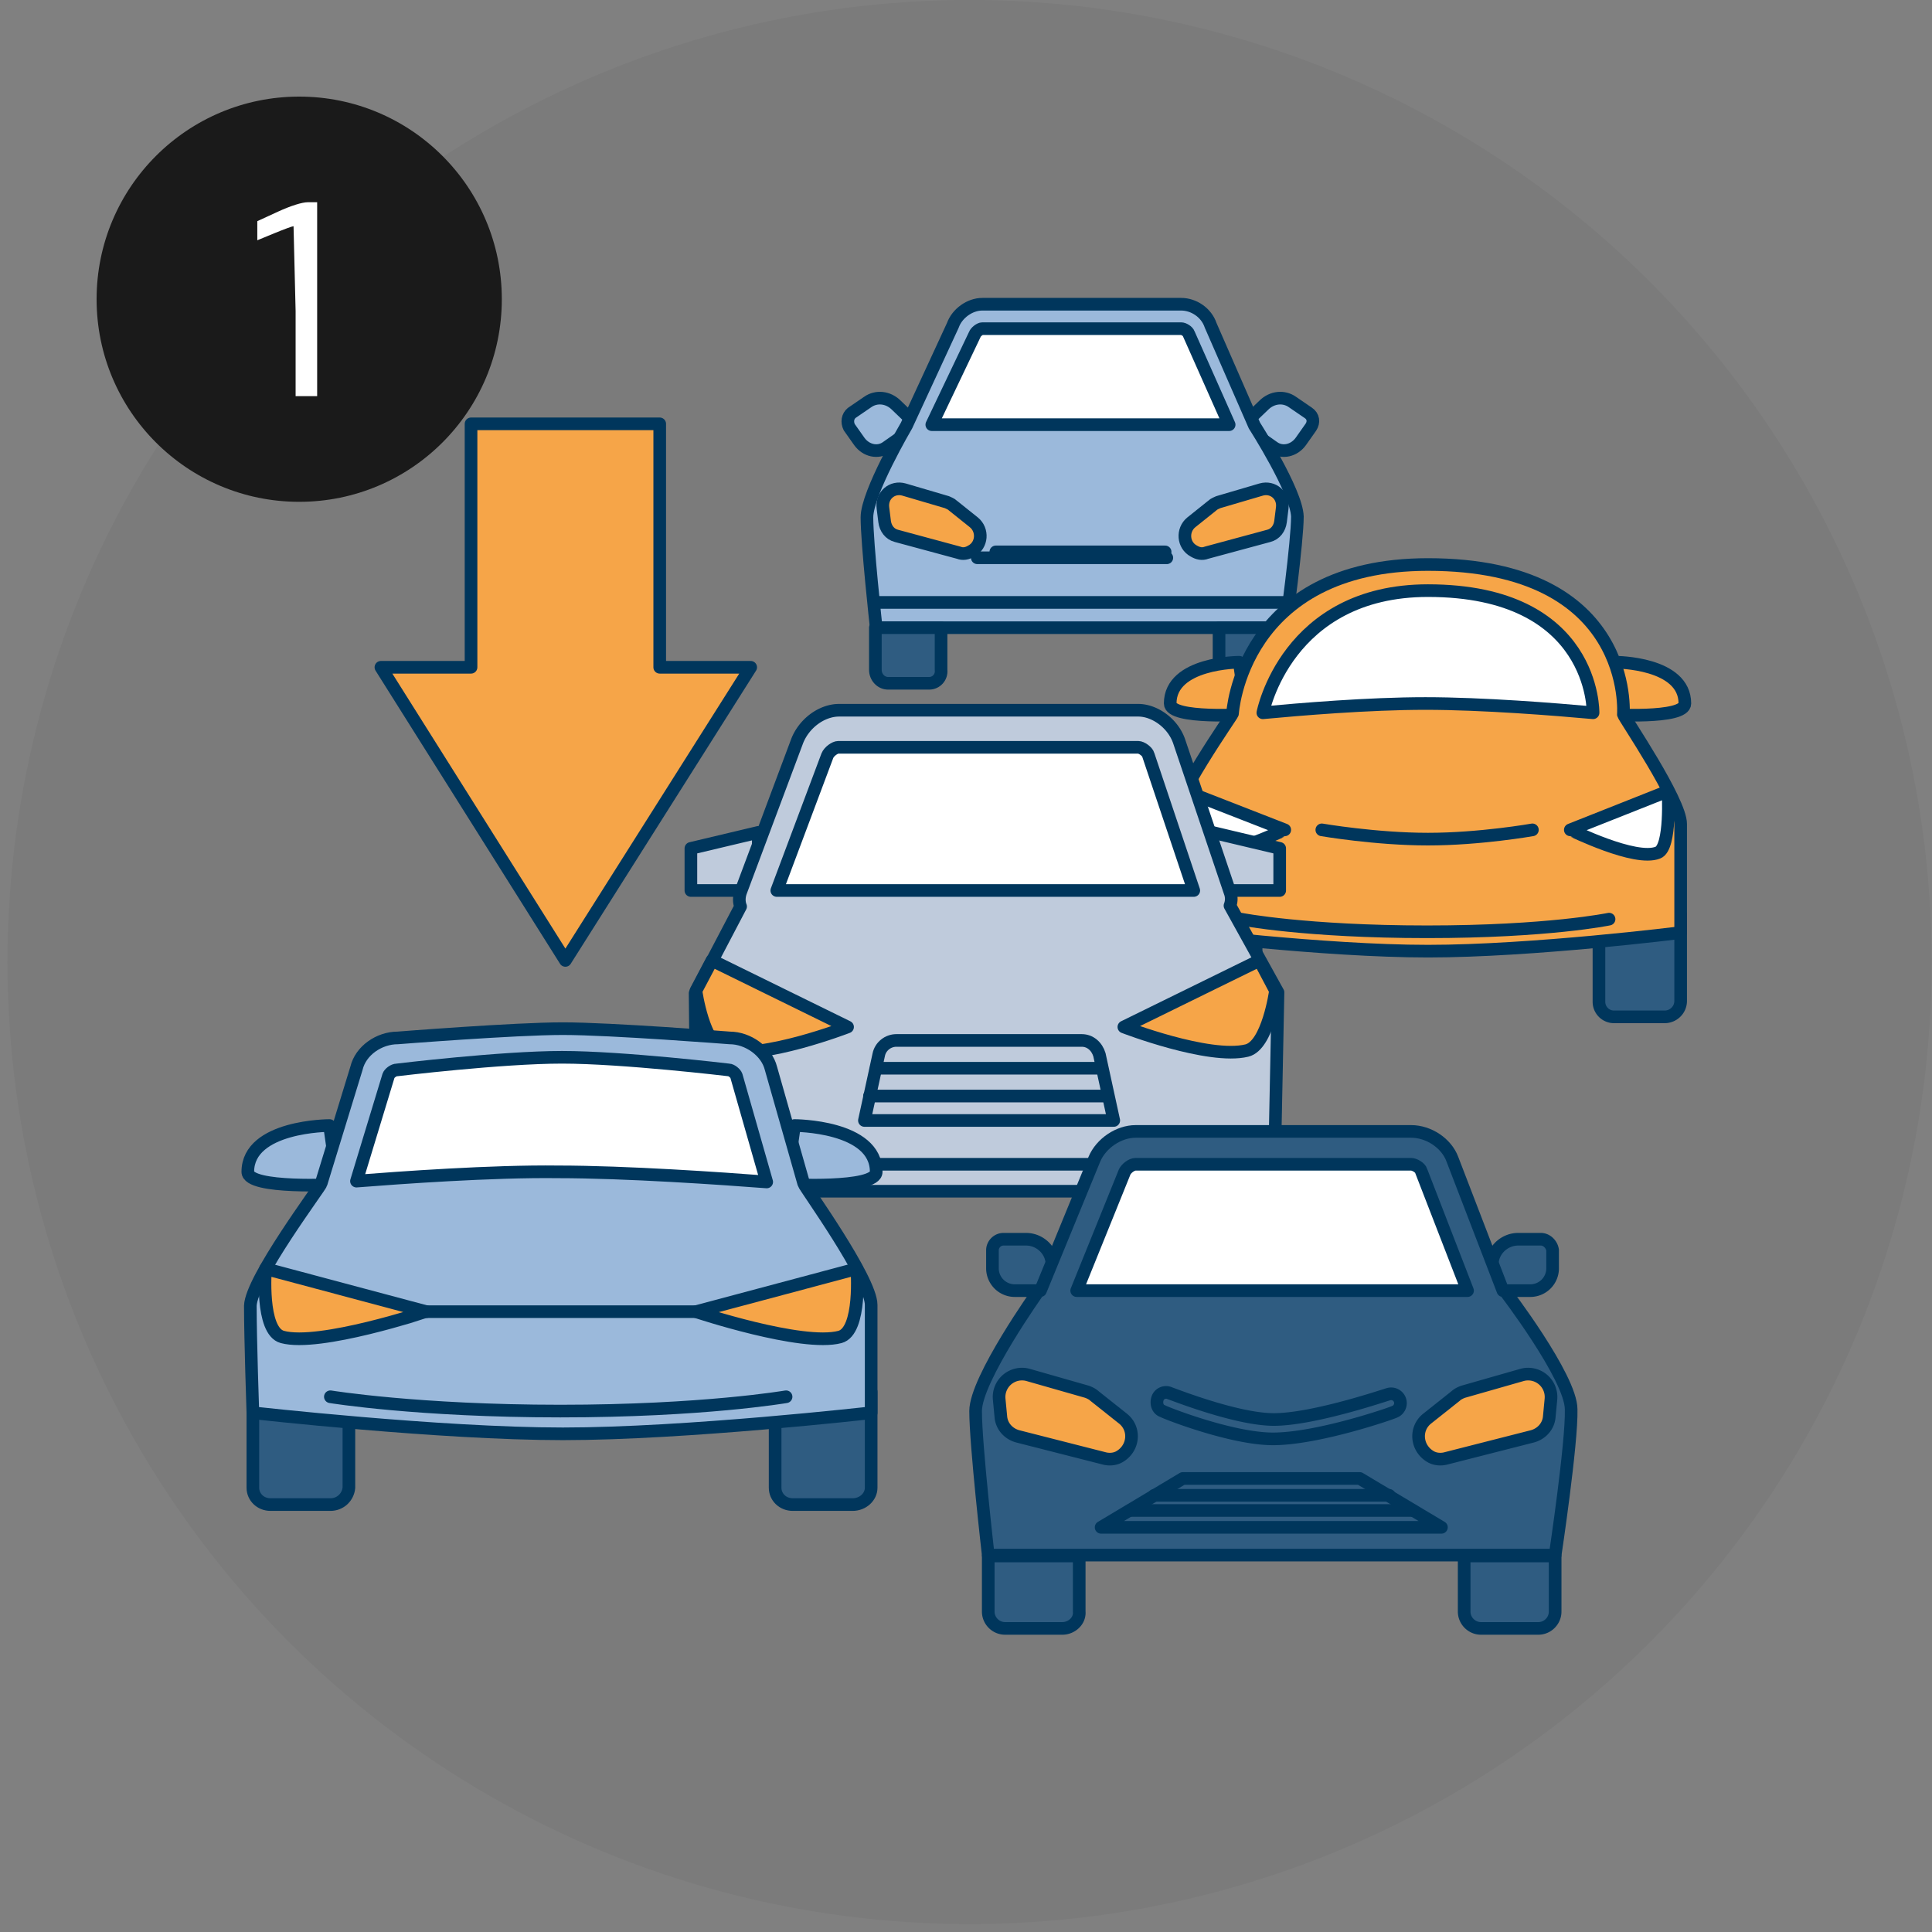 <svg xmlns="http://www.w3.org/2000/svg" width="200" height="200" xmlns:v="https://vecta.io/nano"><rect width="100%" height="100%" fill="#808080" stroke="none"/><style><![CDATA[.B{stroke-linejoin:round}.C{stroke-miterlimit:10}.D{stroke-width:1.5}.E{stroke-linecap:round}.F{fill:#fff}.G{fill:#f6a548}.H{fill:#2f5c81}.I{fill:#9bb9db}.J{fill:#bfcbdc}]]></style><circle cx="100.369" cy="99.59" r="99.59" fill-opacity=".04"/><g stroke="#00365c" transform="matrix(.872 0 0 .872 24.956 30.796)" class="B C D"><g class="I"><path d="M126.7 13.7l-1.9-1.3c-1-.7-2.4-.6-3.4.4l-2.5 2.4 3.7 2.6c1 .7 2.4.4 3.2-.7l1.2-1.7c.4-.6.3-1.3-.3-1.7zm-54.2 0l1.9-1.3c1-.7 2.4-.6 3.4.4l2.5 2.4-3.7 2.6c-1 .7-2.4.4-3.2-.7l-1.2-1.7c-.3-.6-.2-1.3.3-1.7z"/><path d="M120.3 15.2l-5.2-11.9c-.5-1.5-2-2.5-3.5-2.5H88c-1.5 0-3 1.1-3.5 2.5L79 15.2s-4.7 8-4.7 10.9c0 3.1 1.1 13.1 1.1 13.1H124s1.4-10.2 1.4-13.2c-.1-3-5.1-10.8-5.1-10.8z"/></g><path d="M87.1 4.4c.1-.3.6-.7.9-.7h23.6c.3 0 .8.3.9.6l4.8 10.8H82z" class="F"/><path d="M85.2 30.3l-7.4-2c-.8-.2-1.3-.9-1.4-1.7l-.2-1.6c-.2-1.5 1.1-2.6 2.5-2.2l5.1 1.5c.2.1.5.2.7.4l2.5 2c1.1.9 1 2.7-.3 3.4-.5.3-1 .4-1.5.2zm29.4 0l7.4-2c.8-.2 1.3-.9 1.4-1.7l.2-1.6c.2-1.5-1.1-2.6-2.5-2.2l-5.1 1.5c-.2.1-.5.2-.7.4l-2.5 2c-1.1.9-1 2.7.3 3.4.5.3 1 .4 1.5.2z" class="G"/><g class="H"><path d="M81.7 45.8h-4.9c-.8 0-1.5-.7-1.5-1.6v-5h7.8v5c.1.9-.6 1.6-1.4 1.6zm40.8 0h-4.9c-.8 0-1.5-.7-1.5-1.6v-5h7.8v5c.1.9-.6 1.6-1.4 1.6z"/><path d="M89.6 30.2h20.1m-34.3 6h48.5" class="E"/><path d="M118.6 85.4h-6a1.79 1.79 0 0 1-1.8-1.8V73.3h9.7v10.2c-.1 1.1-.9 1.9-1.9 1.9zm50.4 0h-6a1.79 1.79 0 0 1-1.8-1.8V73.3h9.7v10.2c0 1.1-.9 1.9-1.9 1.9z"/></g><g class="G"><path d="M118.5 43.3s-8.2 0-8.2 4.9c0 1.9 9.1 1.3 9.1 1.3zm44.7 0s8.2 0 8.2 4.9c0 1.9-9.1 1.3-9.1 1.3z"/><path d="M170.9 62.5c0-2.8-6.7-12.6-6.8-13 0 0 1.4-17.8-23.2-17.8-22.2 0-23.2 17.7-23.2 17.7-.1.3-7.1 10.2-7.1 13 0 3.6.2 13 .2 13s17.7 2.2 30.1 2.2 30-2.2 30-2.2V62.5z"/></g><path d="M121.3 49.3s2.8-14.5 19.6-14.5c19.9 0 19.6 14.5 19.6 14.5-4.4-.4-13.1-1.1-19.9-1.1s-15 .7-19.3 1.1zm-8 16.6c-1.6-.6-1.2-7.3-1.2-7.3l11.8 4.6c-.1 0-7.9 3.8-10.6 2.7zm54.9 0c1.6-.6 1.2-7.3 1.2-7.3l-11.6 4.6c.1 0 7.7 3.8 10.4 2.7z" class="F"/><path d="M118.7 73.8s7.7 1.5 22.1 1.5 21.6-1.5 21.6-1.5m-34.1-10.6s6.4 1.1 12.6 1.1 12.4-1.1 12.4-1.1" fill="none" class="E"/><path d="M61.4 63.5l-8 1.9v5h8zm53.9 0l8 1.9v5h-8z" class="J"/><path d="M63 120.6h-6.9c-1.1 0-2.1-.9-2.1-2.1v-18l11 3.7v14.4c.1 1-.8 2-2 2zm57.5 0h-6.9c-1.1 0-2.1-.9-2.1-2.1v-13.2l11-3.7v16.9c.1 1.1-.9 2.1-2 2.1z" class="H"/><path d="M117.4 72.2a2.21 2.21 0 0 0 0-1.6l-6-17.8c-.7-2.2-2.9-3.8-4.9-3.8H71c-2.1 0-4.2 1.6-5 3.7l-6.7 17.9c-.2.6-.2 1.2 0 1.7l-5.4 10.3.2 19.7c0 2.1 1.6 3.8 3.5 3.8h61.6c1.9 0 3.4-1.7 3.5-3.8l.4-19.8z" class="J"/><path d="M69.6 54.4c.2-.5.9-1 1.3-1h35.6c.4 0 1.1.5 1.2.9l5.4 16.1H63.6z" class="F"/><path d="M57.4 89.4c-2.5-.6-3.4-7.1-3.4-7.1l1.9-3.6L72 86.6s-10.1 3.9-14.6 2.8zm62 0c2.5-.6 3.4-7.1 3.4-7.1l-1.9-3.6-16.1 7.9s10.1 3.9 14.6 2.8z" class="G"/><g class="J"><path d="M122.6 100.3h-13.4l-1.8 2.6H69.1l-1.7-2.6H54" class="E"/><path d="M99.8 88.2h-22c-1 0-1.9.7-2.1 1.7L74 97.7h29.6l-1.7-7.8c-.3-1-1.1-1.7-2.1-1.7z"/><path d="M75.4 91.5h26.7m-27.5 3.3h28.3" class="E"/></g><g class="H"><path d="M154.3 111.8h-2.7c-1.4 0-2.7 1-3 2.4l-.8 3.7h5.3a2.65 2.65 0 0 0 2.6-2.6v-2.2c-.1-.7-.7-1.3-1.4-1.3zm-61.1 0h-2.7c-.7 0-1.3.6-1.3 1.3v2.2a2.65 2.65 0 0 0 2.6 2.6H97l-.8-3.7c-.3-1.4-1.6-2.4-3-2.4z"/><path d="M150 117.9h-.2l-6-15.6c-.7-1.9-2.8-3.3-4.9-3.3h-32.7c-2 0-4.1 1.4-4.9 3.3l-6.4 15.6h-.2s-7.5 10.5-7.5 14.3c0 4 1.5 17.1 1.5 17.1H156s2-13.3 1.9-17.3c0-3.8-7.9-14.1-7.9-14.1z"/></g><path d="M104.9 103.8c.2-.4.8-.9 1.3-.9h32.7c.4 0 1.1.4 1.2.8l5.5 14.2H99.2z" class="F"/><path d="M102.4 137.8l-10.2-2.6c-1.1-.3-1.9-1.2-2-2.3l-.2-2.1a2.72 2.72 0 0 1 3.4-2.9l7 2c.3.1.7.3.9.5l3.4 2.7c1.5 1.2 1.3 3.5-.4 4.5-.5.3-1.2.4-1.9.2zm40.7 0l10.2-2.6c1.1-.3 1.9-1.2 2-2.3l.2-2.1a2.72 2.72 0 0 0-3.4-2.9l-7 2c-.3.1-.7.3-.9.5l-3.4 2.7c-1.5 1.2-1.3 3.5.4 4.5.5.3 1.2.4 1.9.2z" class="G"/><g class="H"><path d="M122.5 135.5c-4.9 0-12.8-3.1-13.1-3.3-.6-.2-.8-.9-.6-1.5s.9-.9 1.5-.6c.1 0 7.8 3.1 12.3 3.1 4.8 0 13.5-3 13.6-3a1.107 1.107 0 0 1 .7 2.1c-.4.2-9.1 3.2-14.4 3.2zm-25 22.5h-6.8c-1.1 0-2-.9-2-2v-6.6h10.8v6.6c.1 1.1-.9 2-2 2zm56.5 0h-6.8c-1.1 0-2-.9-2-2v-6.6H156v6.6c0 1.1-.9 2-2 2zm-11.5-12h-40.4l9.7-5.8h21z"/><path d="M108.4 142.2h27.9m-30.7 1.8h33.5" class="E"/><path d="M10.6 143.3H3.5c-1.2 0-2.1-.9-2.1-2v-11.4h11.4v11.4c-.1 1.1-1 2-2.2 2zm62 0h-7.1c-1.2 0-2.1-.9-2.1-2v-11.4h11.4v11.4c0 1.1-1 2-2.2 2z"/></g><g class="I"><path d="M10.5 98.3s-9.7 0-9.7 5.5c0 2.1 10.7 1.5 10.7 1.5zm55.2 0s9.7 0 9.7 5.5c0 2.1-10.7 1.5-10.7 1.5z"/><path d="M74.8 119.6c0-3.1-7.9-14-8-14.4l-3.9-13.7c-.5-2-2.7-3.6-4.9-3.6 0 0-14.1-1.1-19.8-1.1s-19.6 1.1-19.6 1.1c-2.2 0-4.4 1.5-4.9 3.6l-4.2 13.7c-.1.4-8.3 11.3-8.4 14.5 0 4 .3 12.7.3 12.7s22.2 2.5 36.8 2.5 36.6-2.5 36.6-2.5v-12.8z"/></g><path d="M13.7 104.9l3.8-12.5c.1-.3.6-.7 1-.7 0 0 12.4-1.5 19.6-1.5s19.8 1.5 19.8 1.5c.3 0 .8.4.9.7l3.6 12.6c-5.2-.4-16.7-1.2-24.8-1.2-7.8-.1-18.8.7-23.9 1.1z" class="F"/><path d="M4.9 123.4c-2.6-.7-2-8.1-2-8.1l19.1 5.1c-.1 0-12.7 4.2-17.1 3zm66.2 0c2.6-.7 2-8.1 2-8.1L54 120.4s12.6 4.2 17.1 3z" class="G"/><path d="M10.6 130.5s10.4 1.7 27.3 1.7 26.8-1.7 26.8-1.7m-42.8-10.1H54" class="E I"/><path d="M49.7 43.9V15H27.3v28.9H16.6l21.9 34.8 22-34.8z" class="G"/><path d="M87.4 30.9h22.5" class="E H"/></g><circle cx="30.974" cy="30.974" r="20.974" fill="#1a1a1a"/><path d="M30.602 32.213l-.214-8.798c-.118 0-1.01.328-1.983.729l-1.769.729v-.989-.989l2.131-.98c1.326-.61 2.497-.98 3.098-.98h.967v10.037 10.037h-1.115-1.115z" class="F"/></svg>